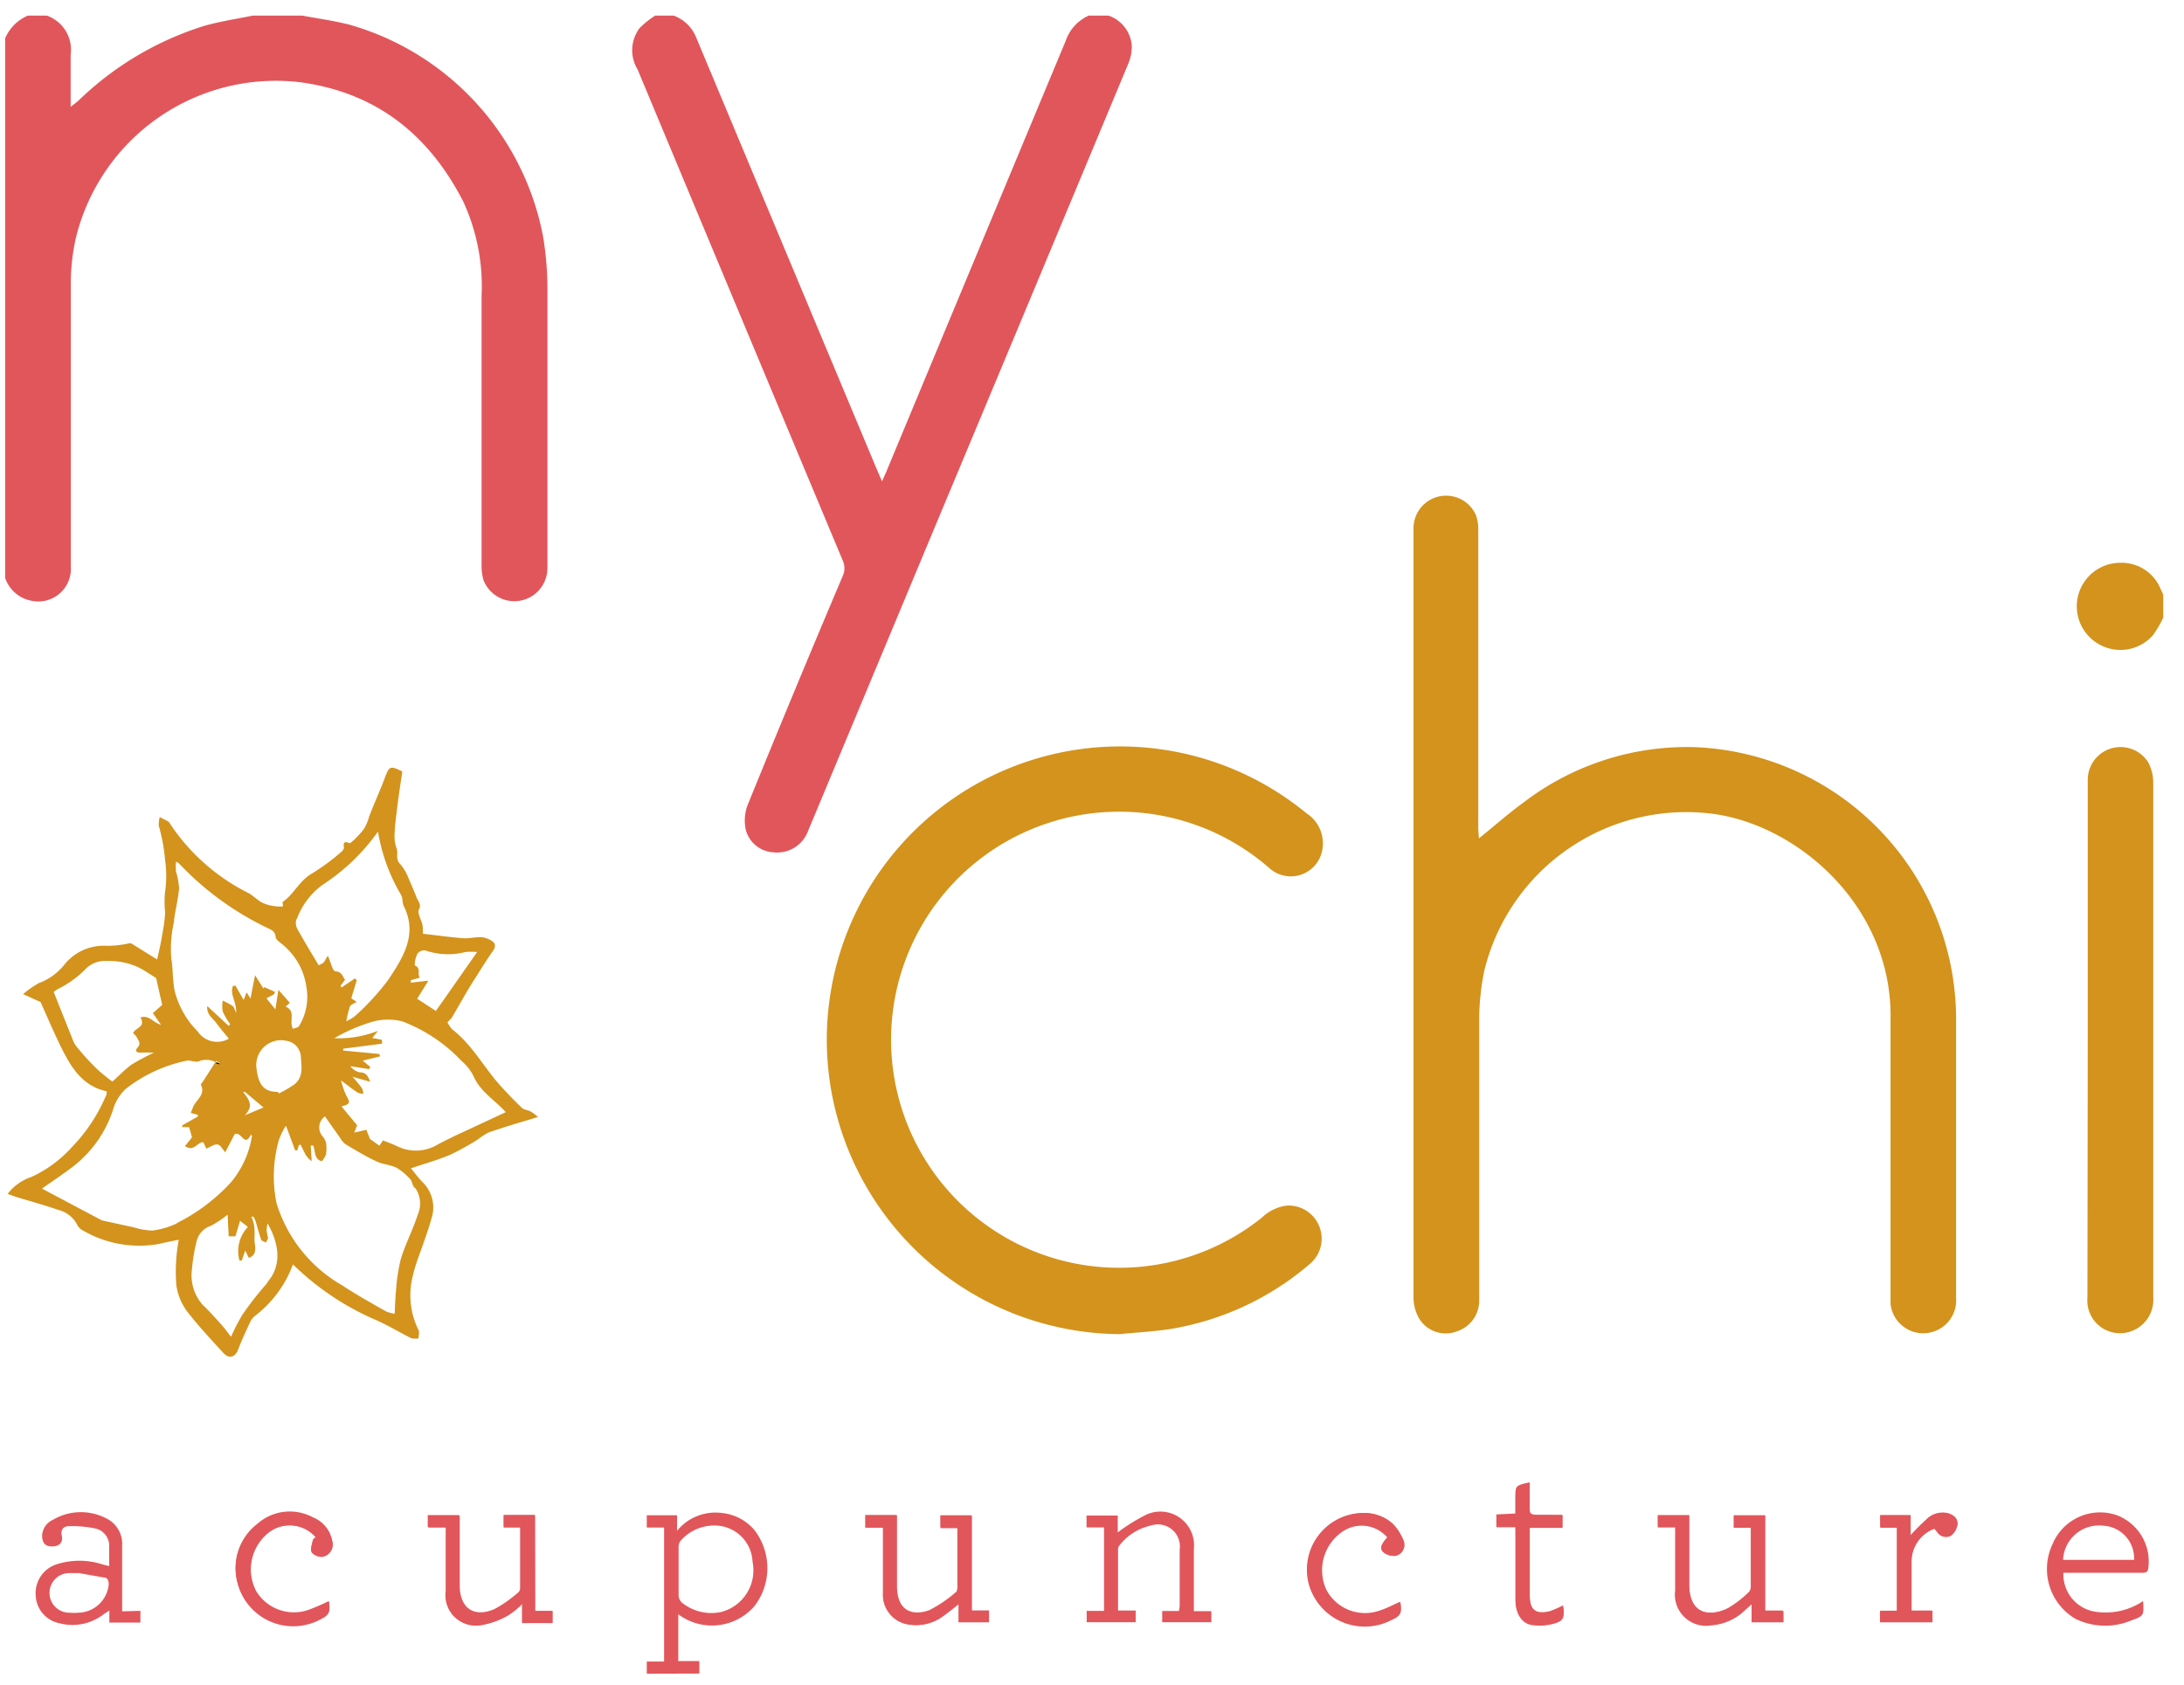 <svg xmlns="http://www.w3.org/2000/svg" viewBox="0 0 140 108"><defs><style>.cls-1,.cls-3{fill:#e1565b;}.cls-1,.cls-2{fill-rule:evenodd;}.cls-2,.cls-4{fill:#d3931c;}.cls-5{fill:none;}</style></defs><title>NY-Chi-Logo</title><g id="Layer_1" data-name="Layer 1"><path class="cls-1" d="M19.38,1c1,.19,2.05.33,3.05.59A17.53,17.53,0,0,1,34.81,15.15a20.11,20.11,0,0,1,.28,3.29c0,6,0,12,0,18a2.12,2.12,0,0,1-4.1.74,3.37,3.37,0,0,1-.12-1q0-8.59,0-17.19a13,13,0,0,0-1.17-6.06c-2.2-4.29-5.57-7-10.47-7.66a13.2,13.2,0,0,0-14.37,10A13.33,13.33,0,0,0,4.54,18c0,6.11,0,12.21,0,18.32A2.09,2.09,0,0,1,2,38.51,2.2,2.2,0,0,1,.33,37.05V2.46A2.75,2.75,0,0,1,1.79,1H3A2.32,2.32,0,0,1,4.53,3.51c0,1.08,0,2.17,0,3.34L5,6.48a20.22,20.22,0,0,1,8.12-4.83c1-.28,2.06-.44,3.08-.65Z"/><path class="cls-1" d="M71.06,1a2.22,2.22,0,0,1,1.49,1.92,2.91,2.91,0,0,1-.21,1.13Q66.22,18.74,60.08,33.42L51.8,53.27a2.11,2.11,0,0,1-2.24,1.37,1.94,1.94,0,0,1-1.77-1.51,2.9,2.9,0,0,1,.11-1.46q3-7.38,6.12-14.74a1.19,1.19,0,0,0,0-1Q47.44,20.2,40.87,4.45A2.37,2.37,0,0,1,41,1.8,5.74,5.74,0,0,1,42,1h1.18a2.46,2.46,0,0,1,1.45,1.41L56.11,29.86l.43,1c.1-.24.18-.4.25-.56Q62.55,16.45,68.31,2.63A2.74,2.74,0,0,1,69.79,1Z"/><path class="cls-1" d="M41.46,107.3c0-.24,0-.48,0-.78h1.11V97.93H41.46v-.79H43.4v1A3.17,3.17,0,0,1,46.3,97a3.13,3.13,0,0,1,2.06,1.09,4,4,0,0,1,0,4.88,3.6,3.6,0,0,1-4.88.52v3h1.35v.8Zm4.3-9.5a2.87,2.87,0,0,0-2.1.94.67.67,0,0,0-.16.43c0,1,0,2.09,0,3.13a.66.66,0,0,0,.21.44,3,3,0,0,0,2.53.6,2.76,2.76,0,0,0,2-3.22A2.43,2.43,0,0,0,45.76,97.8Z"/><path class="cls-2" d="M138.67,39.59a6.83,6.83,0,0,1-.65,1.12,2.77,2.77,0,0,1-3.38.64,2.79,2.79,0,0,1,1.26-5.27,2.7,2.7,0,0,1,2.61,1.7c.06.12.11.23.16.35Z"/><path class="cls-2" d="M94.8,53.75c1-.8,1.89-1.6,2.86-2.3a17.22,17.22,0,0,1,11-3.55,17.45,17.45,0,0,1,16.73,17.53c0,5.93,0,11.86,0,17.78a2.11,2.11,0,0,1-4.2.4c0-.18,0-.36,0-.54,0-5.94,0-11.89,0-17.83.07-7.26-6.13-12.52-11.68-13.1A13.32,13.32,0,0,0,95.15,62.22a16,16,0,0,0-.33,3c0,6,0,12.08,0,18.12a2.06,2.06,0,0,1-1.4,2A2,2,0,0,1,91,84.58a2.72,2.72,0,0,1-.39-1.37q0-18.09,0-36.19V33.83a2.09,2.09,0,0,1,4-.81,2.76,2.76,0,0,1,.15,1q0,9.54,0,19.1Z"/><path class="cls-2" d="M71.79,85.53A18.92,18.92,0,0,1,53.43,70.65,18.8,18.8,0,0,1,83.75,52.14a2.29,2.29,0,0,1,1,2.41,2.05,2.05,0,0,1-3.34,1.14,14.62,14.62,0,1,0-.52,22.37,2.84,2.84,0,0,1,1.59-.77A2.12,2.12,0,0,1,84,81a18.25,18.25,0,0,1-9.09,4.22C73.9,85.37,72.84,85.42,71.79,85.53Z"/><path class="cls-2" d="M133.83,66.65V50.05a2.1,2.1,0,0,1,3.88-1.17,2.82,2.82,0,0,1,.32,1.34q0,14.12,0,28.22v4.74a2.14,2.14,0,0,1-2.13,2.29,2.09,2.09,0,0,1-2.09-2.27Z"/><path class="cls-1" d="M74.5,104v-.72h1.07a2.67,2.67,0,0,0,.05-.33c0-1.2,0-2.41,0-3.61a1.41,1.41,0,0,0-1.84-1.54,3.53,3.53,0,0,0-2,1.25.43.43,0,0,0-.11.26c0,1.3,0,2.6,0,3.94H72.8V104H69.66v-.73h1.11V97.92H69.65v-.76h2v1.08a11.74,11.74,0,0,1,1.68-1.06,2.16,2.16,0,0,1,3.2,2.12c0,1.15,0,2.31,0,3.46v.53h1.12V104Z"/><path class="cls-3" d="M34.3,97.15h-2v.78h1.09c0,1.34,0,2.63,0,3.93a.38.38,0,0,1-.11.25,8.25,8.25,0,0,1-1.54,1.08c-1.34.57-2.26-.09-2.27-1.53v-4.5h-2v.77h1.14c0,1.41,0,2.76,0,4.1a1.94,1.94,0,0,0,2.28,2.15,5.29,5.29,0,0,0,1.71-.63,5.07,5.07,0,0,0,.9-.74v1.24h1.93v-.77H34.3Z"/><path class="cls-3" d="M7.83,103.3v-.59c0-1.2,0-2.4,0-3.61a1.81,1.81,0,0,0-1-1.75,3.53,3.53,0,0,0-3.45.09,1.16,1.16,0,0,0-.68,1c0,.49.21.71.66.7s.69-.25.6-.69.16-.61.47-.61A7.39,7.39,0,0,1,6.16,98,1.14,1.14,0,0,1,7,99.15c0,.4,0,.81,0,1.25l-.41-.1a4.77,4.77,0,0,0-3,0,1.94,1.94,0,0,0-1.3,2,1.89,1.89,0,0,0,1.5,1.76,3.25,3.25,0,0,0,2.85-.57l.37-.24c0,.31,0,.54,0,.77H9v-.75Zm-2.8.09a3.11,3.11,0,0,1-.53,0,1.27,1.27,0,1,1-.11-2.54c.22,0,.45,0,.68,0,0,0,0,0,0,0l1.57.28c.25,0,.32.18.33.44A2,2,0,0,1,5,103.39Z"/><path class="cls-3" d="M20.05,98.75c-.05.25-.17.57-.06.74a.84.84,0,0,0,.69.27.78.78,0,0,0,.61-1,2,2,0,0,0-1.22-1.48,3.13,3.13,0,0,0-3.56.4,3.55,3.55,0,0,0-1.26,3.84,3.68,3.68,0,0,0,5.25,2.27c.6-.28.69-.46.58-1.15a12.26,12.26,0,0,1-1.29.56,2.83,2.83,0,0,1-3.36-1.18A3,3,0,0,1,17,98.45a2.21,2.21,0,0,1,3.25.1C20.17,98.61,20.07,98.67,20.05,98.75Z"/><path class="cls-3" d="M62.3,100.19v-3h-2v.78h1.11v3.7a.67.67,0,0,1,0,.2c0,.09,0,.21-.1.25a8.07,8.07,0,0,1-1.71,1.16c-1.27.48-2.09-.18-2.1-1.55V97.14h-2v.8H56.6c0,1.43,0,2.82,0,4.2a1.92,1.92,0,0,0,1.6,2,2.9,2.9,0,0,0,2.14-.45c.36-.25.7-.53,1.11-.85V104H63.4v-.76H62.3Z"/><path class="cls-3" d="M124.84,97a1.47,1.47,0,0,0-1.38.43,13.7,13.7,0,0,0-1,1v-1.3h-1.94v.79h1.07v5.36h-1.08V104h3.34v-.75h-1.34v-3.18A2.25,2.25,0,0,1,124,98l.15.17a.68.68,0,0,0,.9.27,1.11,1.11,0,0,0,.42-.73C125.5,97.34,125.21,97.11,124.84,97Z"/><path class="cls-3" d="M113.13,97.15h-2v.79h1.1v.49c0,1.11,0,2.21,0,3.32a.51.51,0,0,1-.15.34,6.83,6.83,0,0,1-1.3,1c-1.13.57-2.51.46-2.52-1.51,0-.81,0-1.63,0-2.44v-2h-2v.77h1.12v.6c0,1.15,0,2.31,0,3.46a2,2,0,0,0,2.33,2.23,3.44,3.44,0,0,0,2.16-1l.41-.37V104h2v-.75h-1.17Z"/><path class="cls-3" d="M99.35,103.29c-.91.22-1.29-.09-1.29-1V97.9h2.09v-.79c-.55,0-1.07,0-1.59,0s-.53-.14-.51-.53,0-1,0-1.55c-.91.21-.91.21-.91,1v1l-1.22.06v.77h1.22v.67c0,1.34,0,2.67,0,4,0,.88.41,1.49,1.09,1.57a3.29,3.29,0,0,0,1.25-.07c.72-.17.81-.37.71-1.11A6.32,6.32,0,0,1,99.35,103.29Z"/><path class="cls-3" d="M88.68,99.52a1.06,1.06,0,0,0,.77.22.73.73,0,0,0,.51-.92,3.15,3.15,0,0,0-.68-1.14A2.72,2.72,0,0,0,87.36,97a3.63,3.63,0,0,0-3.44,4.56,3.7,3.7,0,0,0,5.26,2.31c.62-.28.7-.45.59-1.15-.41.18-.81.4-1.24.54a2.83,2.83,0,0,1-3.5-1.32,3,3,0,0,1,1-3.73,2.18,2.18,0,0,1,2.92.37C88.53,99,88.42,99.29,88.68,99.52Z"/><path class="cls-3" d="M135.67,97.13a3.3,3.3,0,0,0-4.1,1.87,3.71,3.71,0,0,0,1.45,4.77,4.33,4.33,0,0,0,3.59.12c.83-.3.82-.31.77-1.25a4.29,4.29,0,0,1-3.21.66,2.42,2.42,0,0,1-1.9-2.47h5c.22,0,.42,0,.44-.3A3.17,3.17,0,0,0,135.67,97.13ZM132.25,100a2.3,2.3,0,0,1,2.55-2.19,2.09,2.09,0,0,1,2,2.19Z"/><path class="cls-1" d="M34.3,103.28h1.09v.77H33.46v-1.24a5.07,5.07,0,0,1-.9.74,5.29,5.29,0,0,1-1.71.63A1.94,1.94,0,0,1,28.57,102c0-1.34,0-2.69,0-4.1H27.42v-.77h2v4.5c0,1.44.93,2.1,2.27,1.53a8.25,8.25,0,0,0,1.54-1.08.38.38,0,0,0,.11-.25c0-1.3,0-2.59,0-3.93H32.28v-.78h2Z"/><path class="cls-1" d="M107.41,97.91h-1.12v-.77h2v2c0,.81,0,1.63,0,2.44,0,2,1.39,2.08,2.52,1.51a6.83,6.83,0,0,0,1.3-1,.51.51,0,0,0,.15-.34c0-1.11,0-2.21,0-3.32v-.49h-1.1v-.79h2v6.14h1.17V104h-2V102.8l-.41.37a3.44,3.44,0,0,1-2.16,1,2,2,0,0,1-2.33-2.23c0-1.15,0-2.31,0-3.46Z"/><path class="cls-1" d="M61.46,104v-1.17c-.41.32-.75.6-1.11.85a2.9,2.9,0,0,1-2.14.45,1.92,1.92,0,0,1-1.6-2c0-1.38,0-2.77,0-4.2H55.46v-.8h2v4.55c0,1.37.83,2,2.1,1.55a8.07,8.07,0,0,0,1.71-1.16c.06,0,.08-.16.1-.25a.67.67,0,0,0,0-.2v-3.7H60.28v-.78h2v6.13h1.1V104Z"/><path class="cls-1" d="M20.23,98.55a2.21,2.21,0,0,0-3.25-.1,3,3,0,0,0-.55,3.62,2.83,2.83,0,0,0,3.36,1.18,12.26,12.26,0,0,0,1.29-.56c.11.69,0,.87-.58,1.15a3.68,3.68,0,0,1-5.25-2.27,3.55,3.55,0,0,1,1.26-3.84,3.13,3.13,0,0,1,3.56-.4,2,2,0,0,1,1.22,1.48.78.78,0,0,1-.61,1,.84.84,0,0,1-.69-.27c-.11-.17,0-.49.06-.74C20.07,98.67,20.17,98.61,20.23,98.55Z"/><path class="cls-1" d="M88.93,98.55A2.18,2.18,0,0,0,86,98.18a3,3,0,0,0-1,3.73,2.83,2.83,0,0,0,3.5,1.32c.43-.14.83-.36,1.24-.54.11.7,0,.87-.59,1.15a3.7,3.7,0,0,1-5.26-2.31A3.63,3.63,0,0,1,87.36,97a2.72,2.72,0,0,1,1.92.71A3.15,3.15,0,0,1,90,98.82a.73.73,0,0,1-.51.92,1.06,1.06,0,0,1-.77-.22C88.42,99.29,88.53,99,88.93,98.55Z"/><path class="cls-1" d="M97.15,97.91H95.93v-.77l1.22-.06v-1c0-.83,0-.83.91-1,0,.53,0,1,0,1.55s.09.56.51.53,1,0,1.59,0v.79H98.06v4.38c0,.92.38,1.23,1.29,1a6.32,6.32,0,0,0,.86-.32c.1.74,0,.94-.71,1.11a3.29,3.29,0,0,1-1.25.07c-.68-.08-1.09-.69-1.09-1.57,0-1.33,0-2.66,0-4Z"/><path class="cls-1" d="M122.48,97.15v1.3a13.7,13.7,0,0,1,1-1,1.47,1.47,0,0,1,1.38-.43c.37.1.66.33.62.71a1.11,1.11,0,0,1-.42.73.68.68,0,0,1-.9-.27L124,98a2.25,2.25,0,0,0-1.46,2.1v3.18h1.34V104h-3.34v-.74h1.08V97.94h-1.07v-.79Z"/><path class="cls-4" d="M34,71.25c-.17-.09-.41-.1-.54-.22-.5-.48-1-1-1.44-1.49C31,68.39,30.28,67,29,66a1.77,1.77,0,0,1-.32-.47,2.62,2.62,0,0,0,.29-.3c.53-.89,1-1.78,1.59-2.67.34-.55.69-1.1,1.06-1.63.18-.27.13-.48-.11-.62a1.49,1.49,0,0,0-.7-.23c-.38,0-.75.09-1.12.07-.87-.07-1.73-.19-2.58-.29,0-.31,0-.53-.08-.75s-.27-.61-.18-.79c.19-.36-.06-.54-.15-.79s-.3-.75-.47-1.12a3.29,3.29,0,0,0-.56-1c-.35-.33-.13-.69-.24-1a2.18,2.18,0,0,1-.14-.7c0-.67.1-1.33.18-2s.21-1.51.32-2.25c-.78-.39-.84-.35-1.13.43s-.69,1.65-1,2.47a3.29,3.29,0,0,1-.32.77,6,6,0,0,1-.73.79c-.06.06-.17.15-.22.13-.36-.15-.39,0-.34.32,0,0-.06.14-.11.19A14.08,14.08,0,0,1,20,56c-.8.45-1.15,1.31-1.86,1.81-.05,0,0,.18,0,.3a2.74,2.74,0,0,1-1.31-.23c-.31-.16-.57-.43-.87-.61a13,13,0,0,1-5.06-4.46.44.44,0,0,0-.12-.15l-.54-.28a1.88,1.88,0,0,0-.06.57,11.16,11.16,0,0,1,.4,2.17,7.17,7.17,0,0,1,0,2.07,6.47,6.47,0,0,0,0,1.25c0,.53-.11,1.07-.2,1.6s-.2,1-.31,1.47c-.55-.34-1-.62-1.43-.89-.1-.07-.25-.17-.34-.15a6.2,6.2,0,0,1-1.61.16,3.22,3.22,0,0,0-2.52,1.16,3.77,3.77,0,0,1-1.69,1.24,7,7,0,0,0-1,.7l1.12.51c.37.82.78,1.78,1.23,2.72.66,1.35,1.38,2.65,3,3a.45.45,0,0,1,0,.16c0,.09-.06.18-.1.27a10.77,10.77,0,0,1-2.11,3.14A8,8,0,0,1,2,75.46,3.15,3.15,0,0,0,.49,76.54l.44.16c.93.29,1.87.54,2.79.86a1.88,1.88,0,0,1,1.25,1,.89.89,0,0,0,.39.35,7.17,7.17,0,0,0,4.82.84c.41-.1.83-.18,1.28-.27a11.15,11.15,0,0,0-.16,2.87A3.66,3.66,0,0,0,12,84.08c.71.92,1.52,1.78,2.31,2.65.36.4.76.3.95-.2s.5-1.19.78-1.78a1.2,1.2,0,0,1,.33-.41,7.35,7.35,0,0,0,2.41-3.28,17.43,17.43,0,0,0,5.4,3.6c.75.34,1.46.77,2.2,1.14a1.33,1.33,0,0,0,.45,0c0-.18.07-.39,0-.53a5,5,0,0,1-.36-3.51c.18-.79.51-1.54.76-2.31.15-.43.3-.86.42-1.3a2.27,2.27,0,0,0-.58-2.38c-.28-.29-.51-.61-.73-.87.86-.29,1.71-.53,2.52-.87a16.15,16.15,0,0,0,1.8-1,4.14,4.14,0,0,1,.64-.42c1-.35,2.06-.66,3.19-1C34.31,71.46,34.17,71.34,34,71.25Zm-7.38-9.34c-.08,0,0-.54.15-.78a.54.54,0,0,1,.49-.2,4.49,4.49,0,0,0,2.59.1,5.62,5.62,0,0,1,.74,0c-.94,1.34-1.78,2.55-2.65,3.78l-1.2-.78.72-1.16L26.33,63a.88.88,0,0,0,0-.16l.58-.16C26.73,62.43,27,62.11,26.63,61.91Zm-7.59-3a4.73,4.73,0,0,1,1.64-2.18,13,13,0,0,0,3.56-3.42,11.67,11.67,0,0,0,1.49,4.08c.11.2.06.48.16.69.92,1.84-.06,3.33-1,4.75a16.16,16.16,0,0,1-2.1,2.29,2.7,2.7,0,0,1-.58.35,6.81,6.81,0,0,1,.23-.94c.06-.13.26-.19.43-.3L22.52,64c.11-.38.23-.77.35-1.15a.69.69,0,0,1-.11-.13l-.87.59-.06-.12.29-.38c-.17-.21-.18-.5-.62-.54-.18,0-.3-.62-.49-1,0,0,0,0-.16.28s-.28.23-.42.34c-.48-.81-.94-1.56-1.37-2.34A.8.8,0,0,1,19,58.93Zm-7.88.14c.08-.7.27-1.39.33-2.1a4.75,4.75,0,0,0-.2-1.08,4.39,4.39,0,0,1,0-.63c.11.06.17.08.2.12a19.18,19.18,0,0,0,5.6,4.1c.26.13.54.19.59.6,0,.2.33.38.52.56a4.26,4.26,0,0,1,1.44,2.58,3.62,3.62,0,0,1-.46,2.58c-.07.11-.27.12-.39.18-.28-.5.22-1.12-.47-1.43l.27-.24-.73-.83c-.08.48-.13.83-.2,1.25L17.08,64l.49-.26.06-.15-.69-.31-.05.1-.54-.86c-.11.57-.2,1-.29,1.5l-.25-.4-.19.49-.52-.91-.16,0c-.23.55.23,1,.2,1.73-.12-.23-.14-.38-.23-.44a4.77,4.77,0,0,0-.63-.34,1.9,1.9,0,0,0,0,.7,4.87,4.87,0,0,0,.48.82l-.11.09L13.29,64.5c-.07.53.34.76.58,1.09s.52.65.8,1a1.5,1.5,0,0,1-2-.47,5.63,5.63,0,0,1-1.46-2.54c-.16-.72-.11-1.45-.23-2.13A7.74,7.74,0,0,1,11.16,59.07ZM15.58,70l.12,0,1.19,1-1.2.5C16.3,70.89,15.94,70.46,15.58,70Zm.88-1.4a1.59,1.59,0,0,1,1.88-1.88,1.1,1.1,0,0,1,.95,1.12c.06.65.13,1.27-.46,1.71a8.1,8.1,0,0,1-.95.55L17.81,70C17,70,16.6,69.64,16.46,68.62ZM6,68.32a16.82,16.82,0,0,1-1.13-1.27,1.38,1.38,0,0,1-.2-.38L3.44,63.59a3.1,3.1,0,0,1,.26-.18,6.54,6.54,0,0,0,1.84-1.34,1.71,1.71,0,0,1,1.3-.46,4.45,4.45,0,0,1,2,.39c.42.2.8.48,1.17.7.13.59.26,1.17.39,1.72l-.6.53.52.75c-.5-.14-.78-.66-1.32-.47.37.61-.32.65-.47,1,.07.08.2.17.24.28s.31.35.07.62-.08.36.22.35.45,0,.82,0a15.33,15.33,0,0,0-1.43.76c-.41.29-.76.67-1.25,1.1C6.86,69.08,6.39,68.72,6,68.32Zm5.36,10.1a5.12,5.12,0,0,1-1.59.47,4.4,4.4,0,0,1-1.21-.21l-1.79-.39a1.11,1.11,0,0,1-.31-.09l-3.77-2c.61-.43,1.33-.91,2-1.42A7.53,7.53,0,0,0,7.29,71a2.91,2.91,0,0,1,.78-1.2,9.39,9.39,0,0,1,3.85-1.79c.27-.08.66.15.89,0a1.3,1.3,0,0,1,1,.08l.06-.07.22.13a1.4,1.4,0,0,1-.28-.06L13,69.35c-.05.06-.14.16-.12.2.3.62-.27.93-.48,1.37-.06.14-.11.28-.17.43l.45.12a1.17,1.17,0,0,1,0,.11l-1,.57,0,.11.44,0,.19.65-.45.56c.54.41.77-.24,1.17-.25l.2.42c.25-.11.49-.29.7-.27s.32.3.51.5l.6-1.16c.46-.21.63.91,1.06,0,0,.07.06.11.05.13a6.12,6.12,0,0,1-1.33,2.94A11.87,11.87,0,0,1,11.32,78.42Zm5.79,3.81a21.37,21.37,0,0,0-1.62,2.07,13.12,13.12,0,0,0-.72,1.4c-.17-.21-.34-.46-.54-.69-.41-.46-.82-.92-1.26-1.34a2.84,2.84,0,0,1-.71-2.26,11.33,11.33,0,0,1,.3-1.82,1.37,1.37,0,0,1,.91-1,6.76,6.76,0,0,0,1.08-.72l.07,1.39.43,0,.3-1,.5.4a2.25,2.25,0,0,0-.54,2.15l.15,0,.22-.64.23.47c.38-.13.48-.41.37-1a3.68,3.68,0,0,1,0-.47c0-.27,0-.54-.08-.8a1.63,1.63,0,0,0-.13-.37l.14,0a2.75,2.75,0,0,1,.14.3c.11.38.21.78.35,1.16,0,.09.19.13.29.2.05-.1.15-.19.15-.28s-.08-.34-.09-.51a2.44,2.44,0,0,1,.06-.44C17.87,79.67,18.12,81.13,17.11,82.23Zm9.46-6.08a1.74,1.74,0,0,1,.18,1.69c-.32,1-.79,1.88-1.09,2.85a11.44,11.44,0,0,0-.31,2c-.05.47-.06.94-.09,1.53a2.11,2.11,0,0,1-.56-.15c-.95-.54-1.9-1.07-2.81-1.67a9.14,9.14,0,0,1-4.21-5.29,8.59,8.59,0,0,1,.15-4,4.25,4.25,0,0,1,.46-.94c.24.62.41,1.1.59,1.58l.14,0,.09-.32.11-.06.28.56a1.34,1.34,0,0,0,.44.51l-.06-1,.16,0c.15.38.05.91.56,1a1.58,1.58,0,0,0,.26-.44,2.61,2.61,0,0,0,0-.74,1.09,1.09,0,0,0-.23-.42.87.87,0,0,1,.16-1.27l1,1.42a1.25,1.25,0,0,0,.34.38c.65.38,1.29.78,2,1.1.4.19.89.2,1.28.41a3.79,3.79,0,0,1,.89.77C26.41,75.78,26.45,76,26.57,76.15Zm3-3.54c-.54.25-1.06.5-1.58.78a2.7,2.7,0,0,1-2.6.08c-.28-.14-.57-.23-.88-.36l-.23.34L23.69,73c0-.1-.12-.32-.2-.57l-.78.18c.08-.22.14-.35.18-.47l-1-1.21c.56-.14.57-.24.32-.67a5.19,5.19,0,0,1-.35-1c.4.3.72.56,1.06.78a.91.91,0,0,0,.37.08,1,1,0,0,0-.1-.37,7.31,7.31,0,0,0-.6-.72l1.14.32c-.14-.37-.26-.6-.66-.6a1,1,0,0,1-.61-.4l1.2.19.08-.14L23.25,68l1.12-.28-.06-.15L22,67.35s0-.08,0-.12l2.49-.32v-.25l-.63-.12a5.68,5.68,0,0,0,.36-.45,6.83,6.83,0,0,1-2.79.47,11,11,0,0,1,2.26-1,3.72,3.72,0,0,1,2.1-.08A10.2,10.2,0,0,1,29.57,68a3.25,3.25,0,0,1,.79,1c.43,1,1.4,1.55,2.06,2.3Z"/><path d="M13.9,68.1l-.06.07a1.4,1.4,0,0,0,.28.06Z"/><rect class="cls-5" x="0.33" width="139.35" height="107.6"/></g></svg>